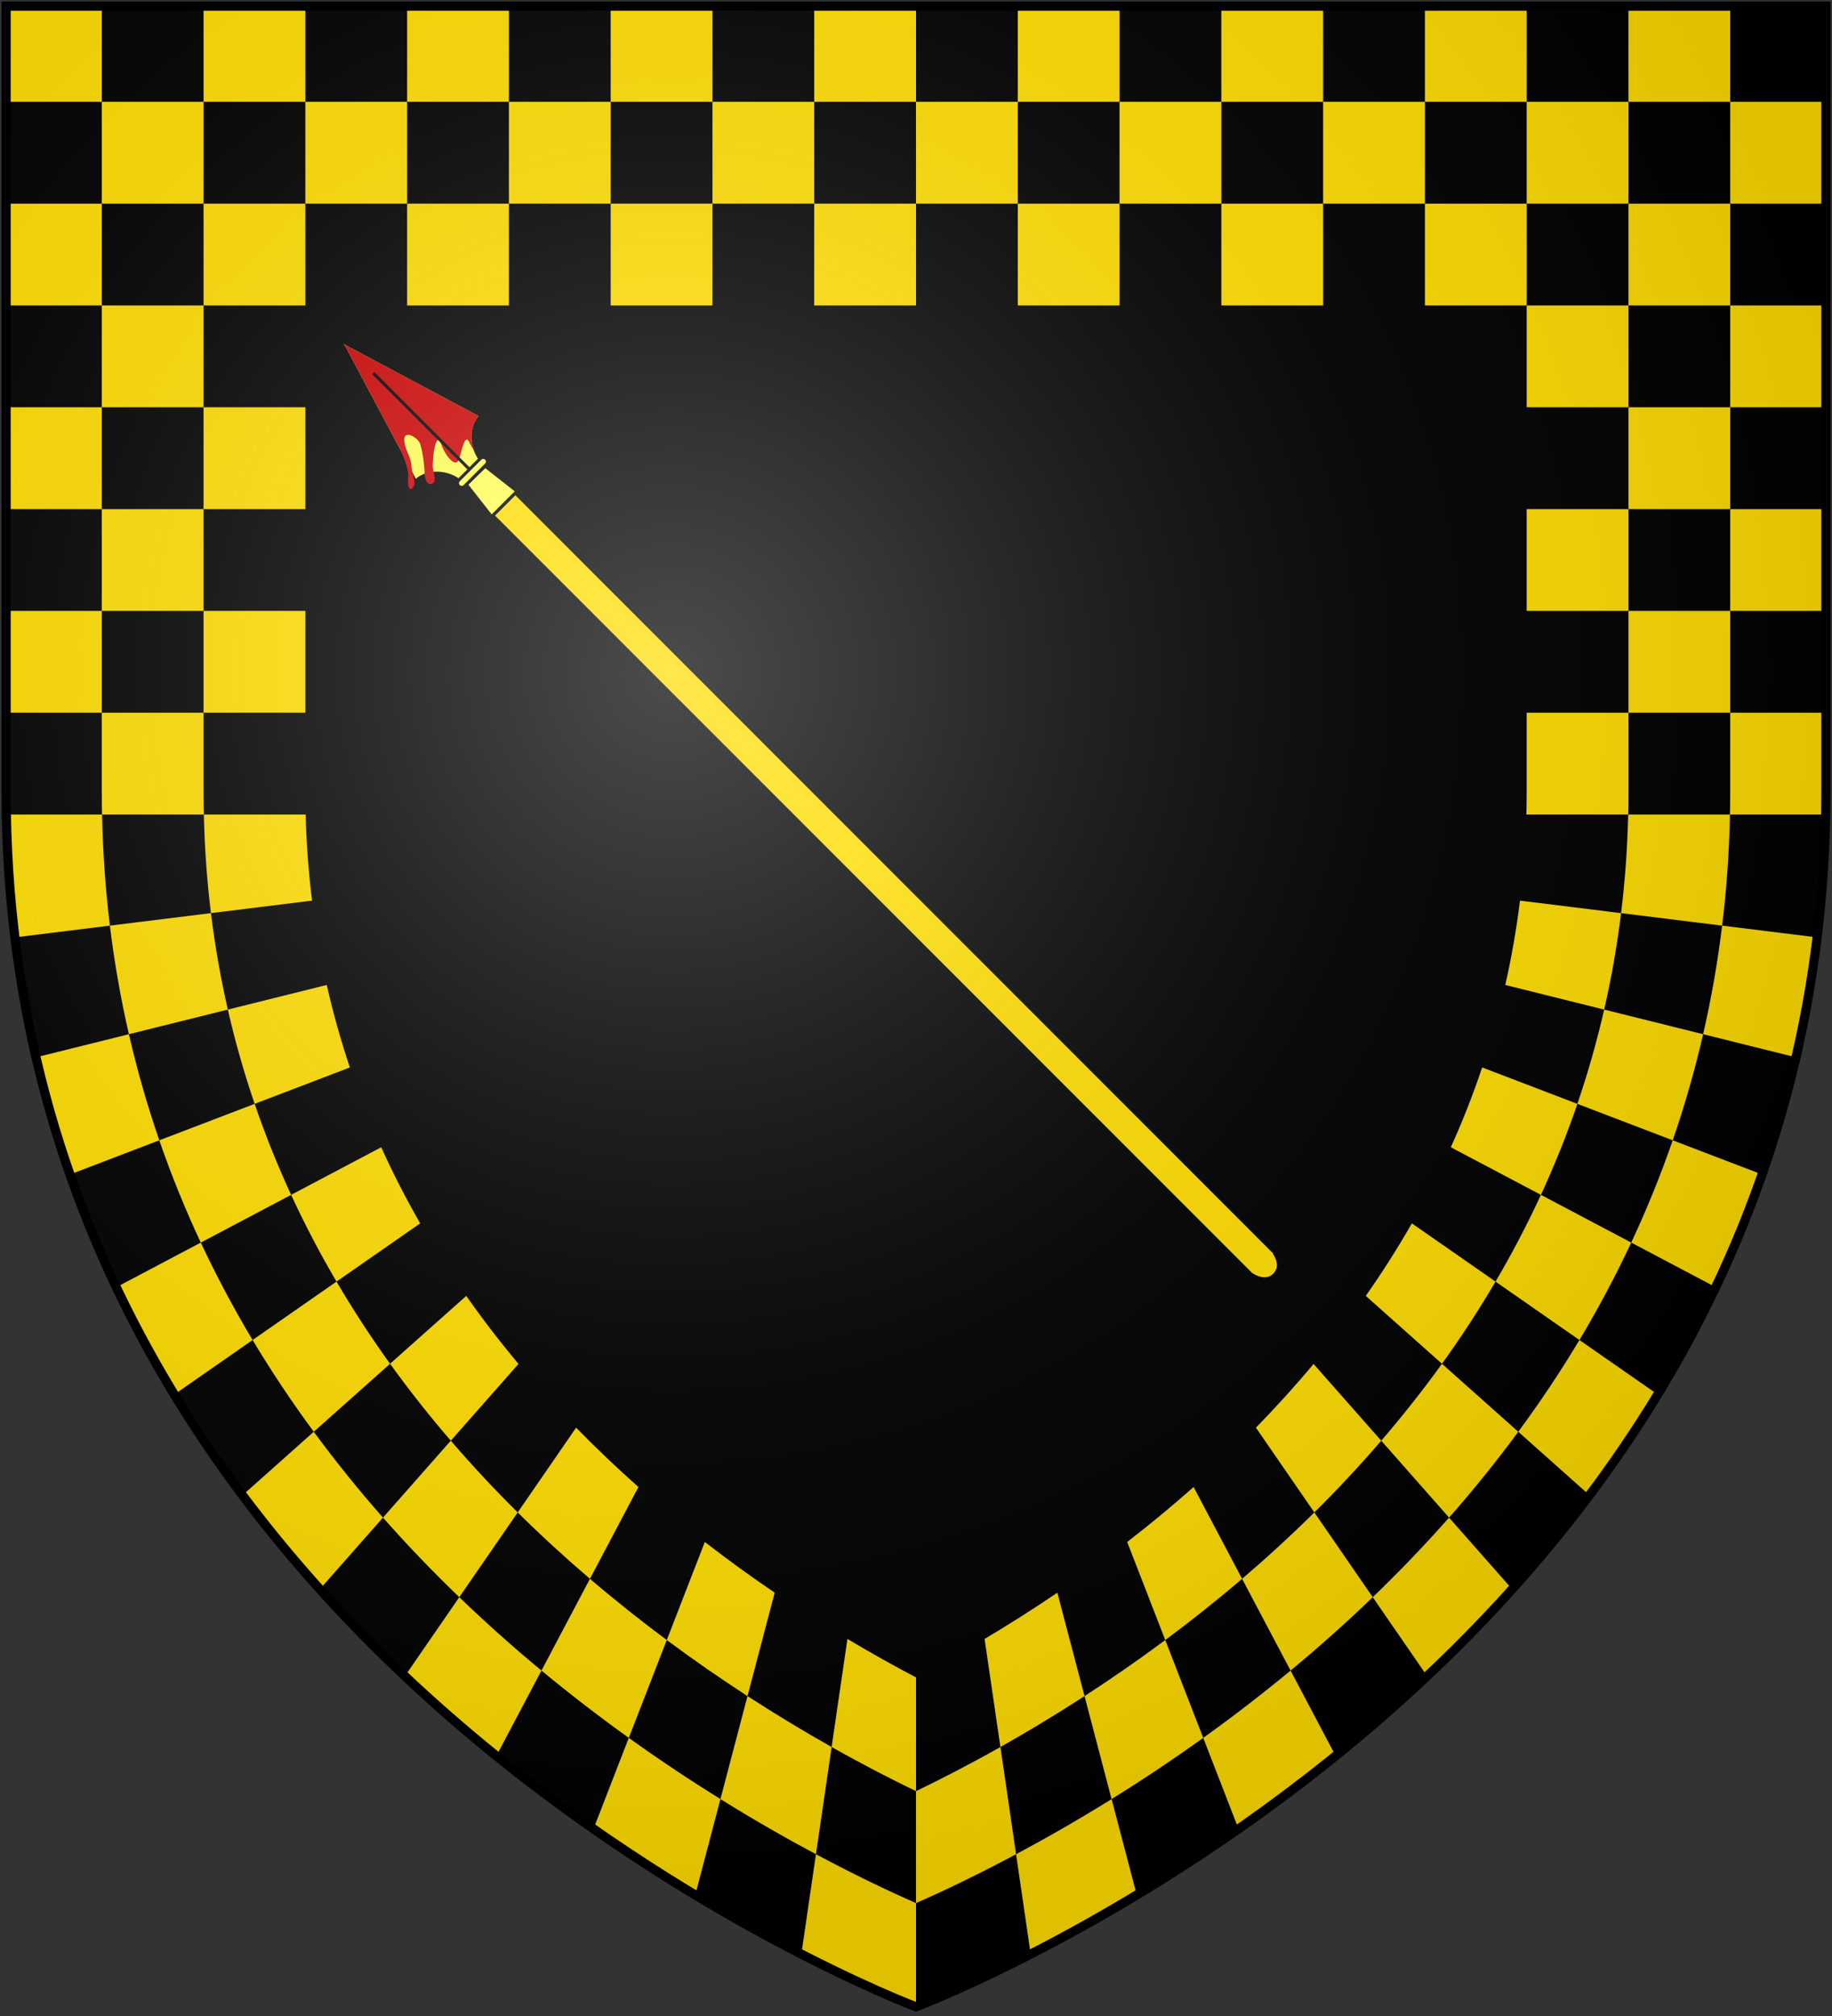 <svg xmlns="http://www.w3.org/2000/svg" width="600" height="660" xmlns:xlink="http://www.w3.org/1999/xlink">
<rect width="100%" height="100%" fill="#333333" stroke="none"/>
<defs>
    <radialGradient id="rg" gradientUnits="userSpaceOnUse" cx="220" cy="220" r="405">
        <stop style="stop-color:#fff;stop-opacity:.3" offset="0" />
        <stop style="stop-color:#fff;stop-opacity:.2" offset="0.2" />
        <stop style="stop-color:#666;stop-opacity:.1" offset="0.6" />
        <stop style="stop-color:#000;stop-opacity:.13" offset="1" />
    </radialGradient>
    <path id="shield" d="m 2 2 v 257 c 0 286 298 398 298 398 c 0 0 298 -112 298 -398 V 2 Z" />
</defs>
<use fill="#000" xlink:href="#shield" />
<path fill="#fd0" d="m 566.666,2 v 31.334 h -33.332 v -31.334 z m -33.332,31.334 v 33.332 h -33.334 v -33.332 z m -33.334,0 h -33.334 v -31.334 h 33.334 z m -33.334,0 v 33.332 h -33.332 v -33.332 z m -33.332,0 h -33.334 v -31.334 h 33.334 z m -33.334,0 v 33.332 h -33.334 v -33.332 z m -33.334,0 h -33.332 v -31.334 h 33.332 z m -33.332,0 v 33.332 h -33.334 v -33.332 z m -33.334,0 h -33.334 v -31.334 h 33.334 z m -33.334,0 v 33.332 h -33.332 v -33.332 z m -33.332,0 h -33.334 v -31.334 h 33.334 z m -33.334,0 v 33.332 h -33.334 v -33.332 z m -33.334,0 h -33.332 v -31.334 h 33.332 z m -33.332,0 v 33.332 h -33.334 v -33.332 z m -33.334,0 h -33.334 v -31.334 h 33.334 z m -33.334,0 v 33.332 h -33.332 v -33.332 z m -33.332,0 h -31.334 v -31.334 h 31.334 z m 0,33.332 v 33.334 h -31.334 v -33.334 z m 0,33.334 h 33.332 v 33.334 h -33.332 z m 0,33.334 v 33.332 h -31.334 v -33.332 z m 0,33.332 h 33.332 v 33.334 h -33.332 z m 0,33.334 v 33.334 h -31.334 v -33.334 z m 33.332,0 h 33.334 v 33.334 h -33.334 z m 0,-33.334 v -33.332 h 33.334 v 33.332 z m 0,-66.666 v -33.334 h 33.334 v 33.334 z m 66.668,-33.334 h 33.332 v 33.334 h -33.332 z m 66.666,0 h 33.334 v 33.334 h -33.334 z m 66.666,0 h 33.334 v 33.334 h -33.334 z m 66.668,0 h 33.332 v 33.334 h -33.332 z m 66.666,0 h 33.334 v 33.334 h -33.334 z m 66.666,0 h 33.334 v 33.334 h -33.334 z m 33.334,33.334 h 33.334 v 33.334 h -33.334 z m 33.334,33.334 h 33.332 v 33.332 h -33.332 z m 0,33.332 v 33.334 h -33.334 v -33.334 z m 0,33.334 h 33.332 v 33.334 h -33.332 z m 33.332,0 v -33.334 h 31.334 v 33.334 z m 0,-66.666 v -33.334 h 31.334 v 33.334 z m 0,-33.334 h -33.332 v -33.334 h 33.332 z m 0,-33.334 v -33.332 h 31.334 v 33.332 z m 31.334,166.666 v 25.668 c 0,2.571 -0.032,5.125 -0.08,7.668 h -31.342 c 0.052,-2.543 0.088,-5.095 0.088,-7.668 v -25.668 z m -564.578,33.336 c 0.255,12.486 1.129,24.608 2.564,36.369 l -31.1,3.846 c -1.586,-12.997 -2.547,-26.397 -2.807,-40.215 z m 530.592,36.369 31.1,3.846 c -1.651,13.525 -3.974,26.613 -6.908,39.266 l -30.42,-7.566 c 2.637,-11.465 4.735,-23.31 6.229,-35.545 z m -521.799,35.545 c 2.758,11.993 6.098,23.572 9.955,34.738 l -29.254,11.18 c -4.307,-12.317 -8.047,-25.095 -11.121,-38.352 z m 505.615,34.738 29.254,11.18 c -4.477,12.801 -9.569,25.101 -15.18,36.908 l -27.662,-14.609 c 5.021,-10.724 9.581,-21.88 13.588,-33.479 z m -482.072,33.479 c 5.193,11.091 10.879,21.72 16.967,31.895 l -25.643,17.844 c -6.809,-11.189 -13.174,-22.896 -18.986,-35.129 z m 451.518,31.895 25.643,17.844 c -7.02,11.536 -14.51,22.523 -22.346,32.975 l -23.326,-20.775 c 7.026,-9.545 13.747,-19.544 20.029,-30.043 z m -414.521,30.043 c 7.259,9.861 14.846,19.234 22.668,28.1 l -20.672,23.434 c -8.721,-9.688 -17.207,-19.934 -25.322,-30.758 z m 371.824,28.1 20.672,23.434 c -9.084,10.091 -18.421,19.557 -27.859,28.447 l -17.807,-25.828 c 8.484,-8.167 16.861,-16.836 24.994,-26.053 z m -324.162,26.053 c 8.902,8.57 17.92,16.58 26.912,24.025 l -14.764,27.932 c -9.977,-8.066 -20.019,-16.769 -29.955,-26.129 z m 272.256,24.025 14.764,27.932 c -10.759,8.698 -21.431,16.659 -31.803,23.898 l -11.568,-29.793 c 9.377,-6.722 18.973,-14.06 28.607,-22.037 z m -216.736,22.037 c 10.36,7.427 20.445,14.097 30.01,20.041 l -8.252,31.383 c -10.517,-6.335 -21.724,-13.532 -33.326,-21.631 z m 158.119,20.041 8.252,31.383 c -12.816,7.72 -24.59,14.163 -34.75,19.373 l -4.785,-32.709 c 9.429,-5.034 19.971,-11.017 31.283,-18.047 z m -96.826,18.047 c 13.814,7.374 25.206,12.693 32.771,16.008 v 33.953 c 0,0 -14.705,-5.535 -37.557,-17.252 z m -200.562,-373.707 v 25.668 c 0,2.574 0.036,5.127 0.094,7.668 h -33.338 c -0.052,-2.543 -0.088,-5.095 -0.088,-7.668 v -25.668 z m 499.912,33.336 c -0.255,12.486 -1.129,24.608 -2.564,36.369 l -33.096,-4.094 c 1.283,-10.449 2.071,-21.207 2.322,-32.275 z m -497.496,32.275 c 1.333,10.857 3.199,21.379 5.533,31.578 l -32.4,8.061 c -2.637,-11.465 -4.735,-23.31 -6.229,-35.545 z m 456.303,31.578 32.4,8.061 c -2.758,11.992 -6.098,23.571 -9.955,34.736 l -31.225,-11.934 c 3.396,-9.937 6.344,-20.222 8.779,-30.863 z m -441.99,30.863 c 3.522,10.306 7.536,20.227 11.947,29.789 l -29.584,15.625 c -5.021,-10.725 -9.581,-21.881 -13.588,-33.48 z m 421.266,29.789 29.582,15.625 c -5.193,11.091 -10.879,21.72 -16.967,31.895 l -27.479,-19.119 c 5.335,-9.082 10.316,-18.544 14.863,-28.4 z m -394.457,28.4 c 5.504,9.37 11.374,18.341 17.543,26.902 l -24.992,22.26 c -7.026,-9.545 -13.747,-19.544 -20.029,-30.043 z m 362.051,26.902 24.992,22.26 c -7.259,9.861 -14.846,19.234 -22.668,28.1 l -22.211,-25.178 c 6.87,-7.978 13.533,-16.364 19.887,-25.182 z m -324.621,25.182 c 7.117,8.266 14.451,16.1 21.912,23.484 l -19.129,27.746 c -8.484,-8.167 -16.861,-16.836 -24.994,-26.053 z m 282.822,23.484 19.129,27.746 c -8.902,8.57 -17.92,16.58 -26.912,24.025 l -15.879,-30.039 c 7.935,-6.778 15.864,-14.015 23.662,-21.732 z m -237.248,21.732 c 8.429,7.2 16.865,13.88 25.164,20.047 l -12.436,32.029 c -9.377,-6.722 -18.973,-14.06 -28.607,-22.037 z m 188.422,20.047 12.436,32.029 c -10.36,7.427 -20.445,14.097 -30.01,20.041 l -8.865,-33.721 c 8.526,-5.526 17.397,-11.631 26.439,-18.35 z m -136.818,18.35 c 9.739,6.313 19.015,11.861 27.551,16.668 l -5.135,35.1 c -9.429,-5.034 -19.97,-11.017 -31.281,-18.047 z m 82.828,16.668 5.135,35.1 c -13.815,7.375 -25.208,12.693 -32.773,16.008 v -36.654 c 7.733,-3.727 17.129,-8.535 27.639,-14.453 z m 205.695,-338.607 v 25.668 c 0,2.574 -0.036,5.127 -0.094,7.668 h -33.338 c 0.065,-2.538 0.098,-5.094 0.098,-7.668 v -25.668 z m -433.236,33.336 c 0.246,9.657 0.969,19.043 2.096,28.182 l -33.111,4.094 c -1.283,-10.449 -2.071,-21.207 -2.322,-32.275 z m 397.709,28.182 33.111,4.094 c -1.333,10.857 -3.199,21.379 -5.533,31.578 l -32.393,-8.059 c 2.024,-8.931 3.645,-18.133 4.814,-27.613 z m -390.799,27.613 c 2.107,9.294 4.644,18.296 7.572,27.004 l -31.186,11.918 c -3.396,-9.937 -6.344,-20.222 -8.779,-30.863 z m 378.412,27.004 31.186,11.918 c -3.522,10.305 -7.534,20.227 -11.945,29.789 l -29.504,-15.582 c 3.796,-8.398 7.232,-17.109 10.264,-26.125 z m -360.576,26.125 c 3.901,8.63 8.182,16.927 12.762,24.916 l -27.402,19.066 c -5.335,-9.081 -10.314,-18.544 -14.861,-28.4 z m 337.551,24.916 27.402,19.066 c -5.504,9.37 -11.374,18.341 -17.543,26.902 l -24.951,-22.223 c 5.314,-7.578 10.362,-15.497 15.092,-23.746 z m -309.697,23.746 c 5.454,7.777 11.183,15.196 17.102,22.279 l -22.166,25.125 c -6.87,-7.978 -13.533,-16.364 -19.887,-25.182 z m 277.504,22.279 22.166,25.125 c -7.117,8.266 -14.451,16.1 -21.912,23.484 l -19.129,-27.746 c 6.443,-6.592 12.761,-13.546 18.875,-20.863 z m -241.527,20.863 c 6.706,6.861 13.54,13.336 20.416,19.428 l -15.883,30.051 c -7.935,-6.778 -15.864,-14.015 -23.662,-21.732 z m 202.236,19.428 15.883,30.051 c -8.429,7.2 -16.865,13.88 -25.164,20.047 l -12.463,-32.1 c 7.216,-5.585 14.5,-11.579 21.744,-17.998 z m -160.076,17.998 c 7.753,6.001 15.426,11.534 22.879,16.596 l -8.902,33.854 c -8.526,-5.526 -17.397,-11.631 -26.439,-18.35 z m 115.453,16.596 8.902,33.854 c -9.739,6.313 -19.015,11.861 -27.551,16.668 l -5.176,-35.377 c 7.554,-4.499 15.539,-9.518 23.824,-15.145 z m -68.75,15.145 c 8.082,4.813 15.668,9.029 22.463,12.592 v 37.238 c -7.733,-3.727 -17.129,-8.535 -27.639,-14.453 z" />
<g id="spear" fill="#ff5" stroke="#000">
  <path fill="#fd0" d="m 416.908 409.591 c 0.026 0.082 3.676 4.52 0.464 7.733 c -2.786 2.786 -6.686 0.457 -7.641 -0.225 l -248.318 -248.32 l 7.363 -7.363 l 248.133 248.175 Z" />
  <path d="m 152.718 158.616 l 8.268 10.533 l 8.343 -8.343 l -10.421 -8.192 l -6.189 6.001 Z" />
  <path stroke="none" d="m 112.533 112.64 l 0.356 0.356 l 23.318 43.743 c 0 0 2.419 -2.427 7.02 -2.329 c 4.601 0.098 7.343 2.452 7.343 2.452 l 3.093 -3.093 l 0.108 -0.108 l 3.093 -3.093 c 0 0 -2.372 -2.723 -2.47 -7.325 c -0.098 -4.601 2.347 -7.038 2.347 -7.038 l -43.743 -23.318 l -0.356 -0.356 l 0.115 0.223 l -0.223 -0.115 Z" />
  <path fill="#c00" stroke="none" d="m 112.641 112.533 l 0.115 0.223 l -0.223 -0.115 l 0.355 0.355 l 18.396 34.51 c 1.275 2.921 2.559 6.496 2.425 8.129 c -0.234 2.858 -0.035 5.222 1.311 4.183 c 1.085 -0.837 0.83 -2.338 0.027 -5.249 c -0.256 -0.93 -0.223 -1.934 -0.346 -2.775 c -0.389 -2.676 -2.198 -4.844 -2.291 -7.793 c -0.109 -3.452 4.631 -0.686 5.245 1.459 c 0.855 2.989 0.996 4.666 1.335 7.793 c 0.234 2.159 -0.173 2.613 0.664 4.274 c 0.726 1.441 2.179 1.024 2.549 0.171 c 0.552 -1.272 -0.339 -3.108 -0.469 -4.894 c -0.162 -2.231 0.963 -12.983 2.971 -6.871 c 0.796 2.424 4.495 8.076 5.746 4.139 c 0.726 -2.284 1.826 -8.45 3.238 -5.283 c 0.385 0.864 0.861 1.692 1.408 2.428 c -0.374 -1.094 -0.674 -2.415 -0.707 -3.971 c -0.098 -4.601 2.348 -7.037 2.348 -7.037 l -43.744 -23.318 Z" />
  <path fill="none" d="m 122.235 122.143 l 31.525 31.525" />
  <path d="m 150.236 157.192 l 7.048 -7.048 c 0.542 -0.542 1.416 -0.542 1.958 0 c 0.542 0.542 0.542 1.416 0 1.958 l -7.048 7.048 c -0.542 0.542 -1.416 0.542 -1.958 1e-005 c -0.542 -0.542 -0.542 -1.416 0 -1.958 Z" />
</g>
<use id="shine" fill="url(#rg)" stroke="#000" stroke-width="3" xlink:href="#shield" />
</svg>